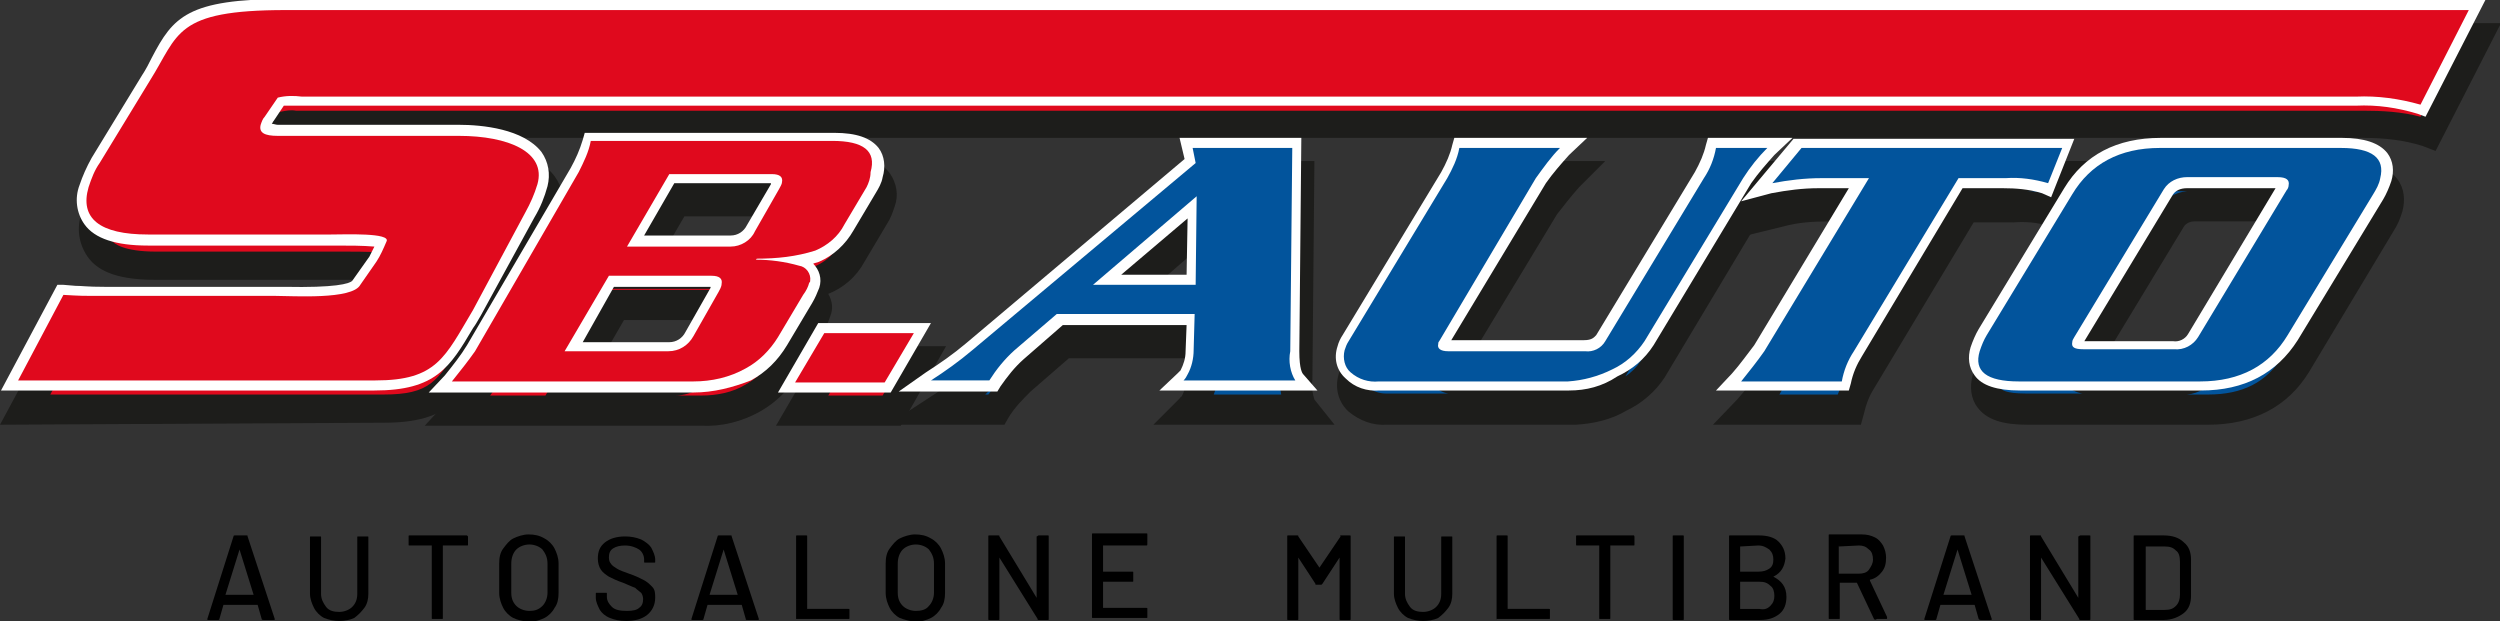 <?xml version="1.0" encoding="utf-8"?>
<!-- Generator: Adobe Illustrator 24.3.0, SVG Export Plug-In . SVG Version: 6.00 Build 0)  -->
<svg version="1.1" id="Livello_1" xmlns="http://www.w3.org/2000/svg" xmlns:xlink="http://www.w3.org/1999/xlink" x="0px" y="0px"
	 viewBox="0 0 248.4 61.7" style="enable-background:new 0 0 248.4 61.7;" xml:space="preserve">
<rect x="0" y="0" width="248.4" height="61.7" fill="#333333" stroke="none"/>
<style type="text/css">
	.st0{fill:#E0091D;}
	.st1{fill:#1D1D1B;}
	.st2{fill:#02549C;}
	.st3{fill:#FFFFFF;}
</style>
<path class="st0" d="M78.2,21.6c0.1-0.2,0.3-0.5,0.3-0.8c0.2-0.5-0.2-0.8-1-0.8H67.2L63,27.3h10.3c1,0,2-0.6,2.4-1.5L78.2,21.6z
	 M72.2,31.9c0.1-0.2,0.3-0.5,0.3-0.7c0.2-0.5-0.2-0.8-1-0.8H61.2l-4.4,7.5h10.3c1.1,0,2-0.6,2.5-1.5L72.2,31.9z M86.8,21.4l-2.2,3.7
	c-0.6,1.2-1.7,2.1-2.9,2.6c-1.9,0.6-3.8,0.8-5.7,0.8l-0.1,0.1c1.4,0,2.9,0.2,4.3,0.6c0.7,0.2,1.1,0.9,0.9,1.6c0,0,0,0.1,0,0.1
	c-0.1,0.4-0.3,0.8-0.6,1.2L78,36.4c-0.8,1.3-1.9,2.4-3.2,3.1c-1.6,0.9-3.4,1.3-5.2,1.3h-24c0.8-1,1.6-2,2.3-3.1L58.3,20
	c0.5-0.9,1-2,1.2-3h24c3.1,0,4.4,1,3.8,3.1C87.2,20.6,87,21,86.8,21.4"/>
<path class="st1" d="M69.7,42.3H42.2l2.3-2.5c0.8-0.9,1.5-1.8,2.2-2.8L57,19.3c0.5-0.8,0.8-1.7,1.1-2.7l0.3-1.1h25.2
	c2.4,0,3.9,0.5,4.8,1.7c0.7,1,0.9,2.2,0.5,3.3c-0.2,0.6-0.4,1.2-0.8,1.8l0,0l-2.2,3.7c-0.8,1.5-2.1,2.6-3.6,3.2
	c0.4,0.7,0.5,1.5,0.2,2.2c-0.2,0.6-0.4,1.1-0.7,1.6l-2.5,4.2c-0.9,1.5-2.2,2.8-3.8,3.7C73.7,41.9,71.7,42.4,69.7,42.3z M48.7,39.3
	h21c1.5,0,3.1-0.3,4.4-1.1c1.1-0.6,2-1.5,2.7-2.6l2.5-4.2c0.2-0.2,0.3-0.5,0.4-0.8l0,0c-1.2-0.3-2.5-0.5-3.8-0.5l-1.9-0.1
	c0.2,0.4,0.2,0.9,0.1,1.4c-0.1,0.4-0.3,0.8-0.5,1.1L70.9,37c-0.7,1.4-2.2,2.3-3.8,2.3H54.2l6.1-10.5h11.2c0.7,0,1.5,0.2,2,0.7
	l0.6-0.9c-0.3,0-0.5,0.1-0.8,0.1H60.4l5.9-10.2h11.2c0.8-0.1,1.6,0.3,2.1,0.9c0.4,0.5,0.5,1.2,0.3,1.8c-0.1,0.4-0.3,0.8-0.5,1.1l0,0
	L77,26.5c-0.1,0.2-0.2,0.4-0.4,0.6c1.5,0,3.1-0.3,4.5-0.7c0.9-0.4,1.7-1.1,2.2-2l2.2-3.7c0.2-0.3,0.4-0.6,0.4-1
	c0.1-0.2,0.1-0.5,0-0.7c-0.1-0.2-0.8-0.5-2.4-0.5H60.7c-0.3,0.8-0.6,1.6-1.1,2.3L49.2,38.6L48.7,39.3z M59.4,36.3h7.7
	c0.5,0,1-0.3,1.2-0.8l2.1-3.7H62L59.4,36.3z M65.5,25.8h7.7c0.4,0,0.7-0.1,1.1-0.8l2-3.5H68L65.5,25.8z"/>
<polygon class="st0" points="91.5,35.9 88.6,40.8 79.7,40.8 82.6,35.9 "/>
<path class="st1" d="M89.5,42.3H77.1l4.6-7.9h12.3L89.5,42.3z M82.3,39.3h5.4l1.1-1.9h-5.4L82.3,39.3z"/>
<path class="st0" d="M246,3.8l-4.8,9.4c-2.1-0.7-4.3-0.9-6.4-0.9H30.7c-0.8-0.1-1.6-0.1-2.4,0.1L27,14.3c-0.2,0.2-0.3,0.5-0.4,0.8
	c-0.2,0.8,0.4,1.1,1.7,1.1h18.1c4.9,0,8.7,1.6,7.8,4.8c-0.3,1-0.7,2-1.2,2.9l-5.3,9.8c-2.8,4.7-3.6,7-9.7,7H2.5l4.5-8.5
	c1.8,0.1,1.6,0.1,4.1,0.1h17c1.7,0,7.6,0.4,8.4-1.1l1.6-2.2c0.4-0.6,0.7-1.3,1-2c0.5-0.9-4.2-0.7-5.5-0.7H15.4
	c-4.8,0-6.8-1.6-5.9-4.7c0.3-0.9,0.6-1.7,1.1-2.4l5-8.2c2.8-4.8,2.4-7.1,13.4-7.1H246z"/>
<path class="st1" d="M0,42.2l6.2-11.5l0.9,0c0.6,0,0.9,0,1.2,0.1c0.7,0,1.1,0.1,2.8,0.1h17h0.9c4.4,0.1,5.9-0.2,6.3-0.5l1.6-2.2
	c0.1-0.1,0.1-0.2,0.2-0.4c-0.7,0-1.7,0-2.9,0H15.4c-3.4,0-5.6-0.7-6.7-2.3c-0.9-1.3-1.1-2.9-0.6-4.3c0.3-1,0.7-1.9,1.3-2.8l5-8.2
	c0.4-0.6,0.7-1.2,1-1.8c2.2-4.1,3.7-6.1,13.8-6.1h219.3l-6.5,12.7l-1.3-0.5c-1.9-0.6-3.9-0.8-5.9-0.8H29.2l-0.6,0.9h17.9
	c2.4,0,6.7,0.4,8.6,2.9c0.8,1.1,1.1,2.5,0.7,3.8c-0.3,1.1-0.8,2.2-1.3,3.2l-5.3,9.7l-0.8,1.3c-2.3,3.9-3.8,6.5-10.2,6.5L0,42.2z
	 M7.9,33.7L5,39.2h33.1c4.6,0,5.4-1.3,7.6-5c0.2-0.4,0.5-0.8,0.8-1.3l5.3-9.7c0.4-0.8,0.8-1.7,1-2.5c0.2-0.4,0.1-0.8-0.2-1.2
	c-0.6-0.8-2.6-1.7-6.2-1.7h-18c-1,0.1-2.1-0.3-2.8-1c-0.4-0.6-0.6-1.3-0.3-2c0.1-0.4,0.3-0.8,0.5-1.2l1.6-2.4l0.5-0.1
	c0.5-0.1,1-0.2,1.5-0.1h205.4c1.9,0,3.8,0.1,5.7,0.6l3.1-6.1H29.1c-8.7,0-9.3,1.2-11.1,4.5c-0.3,0.6-0.6,1.2-1,1.9l-5,8.2
	c-0.4,0.6-0.7,1.3-1,2.1c-0.2,0.5-0.2,1.2,0.1,1.7c0.2,0.3,1.2,1.1,4.4,1.1h18.8c4,0,5.6,0.1,6.2,1.2c0.3,0.5,0.3,1.1,0.1,1.6
	c-0.2,0.6-1,2.1-1.1,2.2l-0.1,0.1l-1.6,2.3c-1,1.6-3.9,1.9-8.9,1.7h-0.9h-17c-1.9,0-2.3,0-3-0.1L7.9,33.7z"/>
<path class="st2" d="M119.5,31.1l0.1-8.7l-10.3,8.7H119.5z M129.4,40.7h-11.1c0.2-0.2,0.3-0.4,0.4-0.6c0.4-0.7,0.6-1.5,0.6-2.4
	l0.1-3.6h-13.7l-4.2,3.6c-1,0.9-1.8,1.9-2.5,3h-5.8c1.4-0.9,2.8-1.9,4.1-3l22.2-18.6l-0.3-1.5h9.8l-0.2,20.2
	C128.7,38.7,128.9,39.8,129.4,40.7"/>
<path class="st1" d="M132.6,42.2h-18l2.6-2.6c0.1-0.1,0.1-0.2,0.2-0.2c0.3-0.5,0.4-1.1,0.4-1.7l0.1-2.1h-11.7l-3.8,3.3
	c-0.8,0.8-1.6,1.6-2.2,2.6l-0.4,0.7H88.2l4.3-2.8c1.4-0.9,2.7-1.8,3.9-2.8l21.5-18.1l-0.5-2.5h13.2l-0.2,21.7c-0.1,0.7,0,1.4,0.2,2
	L132.6,42.2z M120.6,39.2h6.7c-0.1-0.5-0.1-1-0.1-1.5l0.2-18.6H121v0.1l0.1-0.1v0.5l0,0L121,34.1l-0.1,3.6
	C120.9,38.2,120.8,38.7,120.6,39.2L120.6,39.2z M97.9,39.2h0.3c0.2-0.2,0.3-0.5,0.5-0.7l-0.5,0.4L97.9,39.2z M113.4,29.6h4.6v-4
	L113.4,29.6z"/>
<path class="st2" d="M176.4,17.5c-0.9,0.9-1.7,1.9-2.4,3l-9.8,16.2c-0.8,1.2-1.9,2.1-3.2,2.7c-1.4,0.7-2.9,1.1-4.4,1.2h-18.8
	c-1,0.1-2-0.2-2.8-0.9c-0.6-0.5-0.8-1.4-0.6-2.2c0.1-0.3,0.2-0.6,0.4-0.9l9.8-16.2c0.5-0.9,1-1.9,1.2-3h10c-0.9,0.9-1.7,1.9-2.4,3
	l-9.8,16.2c-0.1,0.1-0.1,0.2-0.1,0.3c-0.1,0.4,0.2,0.7,1,0.7h13.6c0.8,0.1,1.6-0.3,2-1l9.8-16.2c0.6-0.9,1-1.9,1.2-3L176.4,17.5z"/>
<path class="st1" d="M156.6,42.2h-18.8c-1.4,0.1-2.7-0.4-3.8-1.3c-1-0.9-1.4-2.3-1-3.7c0.1-0.4,0.3-0.9,0.5-1.3l9.8-16.2
	c0.5-0.8,0.8-1.7,1.1-2.6l0.3-1.1h14.8l-2.6,2.6c-0.8,0.9-1.5,1.8-2.2,2.7l-9,14.9h12.3c0.6,0,0.7-0.2,0.7-0.3l9.8-16.2
	c0.5-0.8,0.8-1.7,1.1-2.6l0.3-1.1h10l-2.6,2.6c-0.8,0.9-1.5,1.8-2.2,2.7l-9.7,16.2c-0.9,1.4-2.3,2.6-3.8,3.3
	C160.1,41.7,158.3,42.1,156.6,42.2z M147,19c-0.3,0.8-0.6,1.5-1.1,2.2l-9.8,16.2c-0.1,0.2-0.2,0.3-0.2,0.5c-0.1,0.4,0,0.5,0.1,0.7
	c0.5,0.3,1.1,0.5,1.7,0.5h6.2c-0.6-0.1-1.1-0.4-1.5-0.8c-0.4-0.5-0.5-1.1-0.3-1.7c0.1-0.2,0.2-0.4,0.3-0.6l9.9-16.4l0.4-0.6L147,19z
	 M172.3,19c-0.3,0.8-0.6,1.5-1,2.2l-9.8,16.2c0.6-0.4,1.1-0.9,1.5-1.5l9.9-16.3c0.1-0.2,0.3-0.4,0.4-0.6H172.3z"/>
<path class="st2" d="M205.6,17.5l-1.4,3.5c-1.4-0.4-2.8-0.6-4.2-0.5h-4.7l-10.4,17.2c-0.6,0.9-1,1.9-1.2,3h-10c0.8-1,1.6-2,2.3-3
	l10.4-17.2h-4.7c-1.7,0-3.3,0.2-4.9,0.5l2.9-3.5H205.6z"/>
<path class="st1" d="M184.9,42.2h-14.7l2.4-2.5c0.8-0.9,1.5-1.8,2.2-2.8l9-14.9h-2.1c-1.5,0-3.1,0.1-4.5,0.5l-4.5,1.1l6.3-7.6h28.9
	l-2.8,7l-1.4-0.5c-1.2-0.4-2.4-0.5-3.7-0.4h-3.9l-9.9,16.5c-0.5,0.8-0.8,1.6-1,2.5L184.9,42.2z M176.8,39.2h5.8
	c0.3-0.8,0.6-1.5,1.1-2.2L194.3,19H189l-11.8,19.5L176.8,39.2z M201.4,19c0.6,0,1.3,0.1,1.9,0.2l0.1-0.2H201.4z"/>
<path class="st2" d="M227.9,21.7c0.1-0.1,0.2-0.3,0.2-0.5c0.1-0.5-0.2-0.8-1.1-0.8h-9c-0.9-0.1-1.8,0.4-2.3,1.2l-8.9,14.7
	c-0.1,0.2-0.2,0.3-0.2,0.5c-0.1,0.5,0.2,0.7,1.1,0.7h9c1,0.1,1.9-0.4,2.4-1.2L227.9,21.7z M236.5,22.1l-8.5,14
	c-1.8,3-4.7,4.5-8.7,4.5h-18c-3.2,0-4.5-1-3.9-3c0.2-0.5,0.4-1.1,0.7-1.5l8.5-14c1.8-3,4.7-4.6,8.7-4.5h18c3.1,0,4.4,1,3.9,3
	C237.1,21.1,236.8,21.6,236.5,22.1"/>
<path class="st1" d="M219.4,42.2h-18c-2.4,0-4-0.5-4.9-1.7c-0.7-0.9-0.8-2.1-0.5-3.2c0.2-0.7,0.5-1.3,0.9-1.9l8.4-14
	c2.1-3.5,5.4-5.3,10-5.3h18c2.4,0,4,0.5,4.9,1.7c0.7,0.9,0.8,2.1,0.5,3.2c-0.2,0.7-0.5,1.4-0.9,2l-8.4,14
	C227.3,40.4,223.9,42.2,219.4,42.2z M217.3,39.2h2.1c3.4,0,5.8-1.2,7.4-3.8l8.5-14c0.2-0.4,0.4-0.8,0.6-1.2c0.1-0.3,0.1-0.5,0-0.6
	s-0.4-0.5-2.5-0.5h-5.7c0.6,0.1,1.2,0.4,1.6,0.9c0.4,0.5,0.5,1.2,0.3,1.8c-0.1,0.3-0.2,0.6-0.4,0.9l-8.9,14.7
	C219.6,38.4,218.5,39.1,217.3,39.2z M215.3,19c-3.5,0-5.9,1.2-7.4,3.8l-8.5,14c-0.2,0.4-0.4,0.8-0.6,1.2c-0.1,0.3-0.1,0.5,0,0.6
	s0.4,0.5,2.5,0.5h5.6c-0.6-0.1-1.2-0.4-1.6-0.8c-0.4-0.5-0.5-1.2-0.3-1.8c0.1-0.3,0.2-0.6,0.4-0.9l8.9-14.7c0.6-1.1,1.8-1.8,3-1.9
	L215.3,19z M208.7,36.2h7.9c0.8,0,1-0.3,1.1-0.5L226,22h-8c-0.4,0-0.8,0.2-1,0.5L208.7,36.2z"/>
<path class="st3" d="M77.4,18.8c0.1-0.2,0.3-0.5,0.3-0.7c0.1-0.5-0.2-0.8-1-0.8H66.5l-4.2,7.2h10.3c1,0,2-0.6,2.4-1.5L77.4,18.8z
	 M71.4,29c0.1-0.2,0.3-0.5,0.3-0.8c0.1-0.5-0.2-0.8-1-0.8H60.5l-4.4,7.5h10.3c1.1,0,2-0.6,2.5-1.5L71.4,29z M86.1,18.6l-2.2,3.7
	c-0.6,1.2-1.7,2.1-2.9,2.6c-1.9,0.6-3.8,0.8-5.8,0.8l-0.1,0.1c1.4,0,2.9,0.2,4.3,0.6c0.7,0.1,1.2,0.8,1.1,1.5c0,0.1,0,0.1-0.1,0.2
	c-0.1,0.4-0.3,0.8-0.6,1.2l-2.5,4.2c-0.8,1.3-1.9,2.4-3.2,3.1c-1.6,0.9-3.4,1.3-5.2,1.3h-24c0.8-1,1.6-2,2.3-3l10.3-17.8
	c0.5-1,1-2,1.2-3.1h24c3.1,0,4.4,1,3.8,3.1C86.5,17.7,86.3,18.2,86.1,18.6"/>
<path class="st3" d="M68.9,39H42.6l1.6-1.7c0.8-1,1.6-2,2.2-3l10.3-17.6c0.5-0.9,0.9-1.8,1.2-2.8l0.2-0.7h24.8
	c2.2,0,3.6,0.5,4.4,1.5c0.6,0.8,0.7,1.9,0.4,2.9c-0.1,0.6-0.4,1.1-0.7,1.6l0,0l-2.2,3.7c-0.8,1.4-2,2.5-3.4,3.1
	c-0.2,0.1-0.4,0.1-0.6,0.2c0.6,0.6,0.9,1.5,0.6,2.4c-0.2,0.5-0.4,1-0.7,1.5l-2.5,4.2c-0.9,1.5-2.1,2.7-3.6,3.5
	C72.8,38.5,70.9,39,68.9,39z M47,37h22c1.6,0,3.2-0.4,4.7-1.1c1.2-0.7,2.2-1.6,2.9-2.8l2.5-4.2c0.2-0.3,0.4-0.6,0.5-1
	c0.1-0.3,0.1-0.4-0.3-0.5c-1.3-0.4-2.6-0.5-4-0.5l-1.8-0.1l1.4-2h0.5c1.8,0,3.7-0.3,5.4-0.8c1-0.4,1.9-1.2,2.4-2.2l2.2-3.7
	c0.2-0.4,0.4-0.7,0.5-1.1c0.2-0.4,0.1-0.8-0.1-1.1c-0.2-0.2-0.8-0.7-2.8-0.7H59.6c-0.3,0.9-0.7,1.8-1.1,2.6L48.1,35.4
	C47.7,36,47.3,36.5,47,37z M66.4,36H54.3l5.5-9.5h10.9c0.7-0.1,1.3,0.2,1.7,0.7c0.3,0.4,0.4,0.9,0.2,1.4c-0.1,0.4-0.2,0.7-0.4,1
	l-2.5,4.4C69.1,35.2,67.8,36,66.4,36L66.4,36z M57.9,34h8.6c0.7,0,1.3-0.4,1.6-1l2.5-4.4v-0.1H61L57.9,34z M72.6,25.4H60.5l5.4-9.2
	h10.9c0.7-0.1,1.3,0.2,1.7,0.7c0.3,0.4,0.4,0.9,0.2,1.4c-0.1,0.4-0.2,0.7-0.4,1l0,0l-2.4,4.1C75.3,24.6,74,25.4,72.6,25.4L72.6,25.4
	z M64,23.4h8.6c0.7,0,1.3-0.4,1.6-1l2.4-4.1v-0.1H67L64,23.4z"/>
<polygon class="st3" points="90.8,33.1 87.9,38 79,38 81.9,33.1 "/>
<path class="st3" d="M88.5,39H77.3l4-6.9h11.2L88.5,39z M80.8,37h6.5l1.7-2.9h-6.5L80.8,37z"/>
<path class="st3" d="M245.3,1l-4.8,9.4c-2.1-0.6-4.3-0.9-6.4-0.8H30c-0.8-0.1-1.6-0.1-2.4,0.1l-1.3,1.9c-0.2,0.2-0.3,0.5-0.4,0.8
	c-0.2,0.8,0.4,1.1,1.7,1.1h18c4.9,0,8.7,1.6,7.8,4.8c-0.3,1-0.7,1.9-1.2,2.8L47,30.8c-2.8,4.7-3.6,7-9.7,7H1.8l4.5-8.5
	c1.8,0.1,1.6,0.1,4.1,0.1l17,0c1.7,0,7.6,0.4,8.4-1.1l1.6-2.3c0.4-0.6,0.7-1.3,1-2c0.5-0.9-4.2-0.7-5.5-0.7H14.7
	c-4.8,0-6.8-1.6-5.9-4.7c0.3-0.9,0.6-1.7,1.1-2.4l5-8.2C17.8,3.4,17.3,1,28.4,1H245.3z"/>
<path class="st3" d="M0.1,38.8l5.6-10.5h0.6l1.2,0.1c0.7,0,1.1,0.1,2.9,0.1l17,0h0.9c5,0.1,6.4-0.3,6.7-0.6l1.7-2.4l0.5-1
	c-1.2-0.1-2.5-0.1-3.7-0.1H14.7c-3.2,0-5.3-0.7-6.3-2.1c-0.8-1.1-1-2.6-0.5-3.9c0.3-0.9,0.7-1.8,1.2-2.7l5-8.2
	c0.4-0.6,0.7-1.2,1-1.8c2.1-4,3.5-5.8,13.3-5.8h218.6L241,11.6l-0.8-0.3c-2-0.6-4-0.9-6.1-0.8H30h-1.3h-0.5l-1,1.5
	c-0.1,0.1-0.1,0.2-0.2,0.3c0.2,0,0.4,0.1,0.6,0.1h18c2.3,0,6.4,0.4,8.2,2.7c0.7,1,0.9,2.2,0.6,3.4c-0.3,1.1-0.7,2.1-1.3,3.1
	l-5.3,9.7c-0.3,0.5-0.5,0.9-0.8,1.3c-2.3,3.9-3.7,6.2-9.8,6.2L0.1,38.8z M6.9,30.4l-3.5,6.5h33.9c4.9,0,5.8-1.5,8-5.3l0.8-1.3
	l5.3-9.7c0.5-0.8,0.8-1.7,1.1-2.6c0.2-0.5,0.1-1.2-0.2-1.6c-0.9-1.2-3.4-1.9-6.6-1.9h-18c-0.9,0.1-1.8-0.2-2.4-0.8
	c-0.3-0.4-0.4-1-0.2-1.6c0.1-0.4,0.3-0.7,0.5-1L27,8.7l0.4-0.1c0.4-0.1,0.9-0.1,1.4-0.1H30h204.1c2-0.1,4,0.2,5.9,0.6l3.6-7.1H28.4
	c-9,0-9.7,1.4-11.6,4.8c-0.3,0.6-0.6,1.2-1,1.8l-5,8.2c-0.4,0.7-0.8,1.4-1,2.2c-0.3,0.7-0.2,1.5,0.2,2.1c0.4,0.6,1.6,1.3,4.8,1.3
	h18.8c4.1,0,5.3,0.2,5.8,1c0.2,0.3,0.2,0.8,0.1,1.1c-0.2,0.5-0.9,1.9-1,2.1L36.7,29c-0.8,1.4-3.7,1.6-8.4,1.5h-0.9l-17,0
	c-1.8,0-2.3,0-3-0.1L6.9,30.4z M37.6,23.7L37.6,23.7L37.6,23.7z"/>
<path class="st3" d="M118.8,28.3l0.1-8.8l-10.3,8.8H118.8z M128.7,37.8h-11.1c0.2-0.2,0.3-0.4,0.4-0.6c0.4-0.7,0.6-1.6,0.6-2.4
	l0.1-3.6H105l-4.2,3.6c-1,0.9-1.8,1.9-2.5,3h-5.8c1.4-0.9,2.8-1.9,4.1-3l22.2-18.6l-0.3-1.5h9.9l-0.2,20.2
	C128,35.9,128.2,37,128.7,37.8"/>
<path class="st3" d="M130.9,38.8h-15.7l1.8-1.7c0.1-0.1,0.2-0.2,0.3-0.3c0.3-0.6,0.5-1.2,0.5-1.9l0.1-2.6h-12.3l-3.9,3.4
	c-0.9,0.8-1.6,1.7-2.3,2.7l-0.3,0.5h-9.8L92,37c1.4-0.9,2.7-1.8,4-2.9l21.7-18.3l-0.5-2.1h12.1l-0.2,21.2c0,1.8,0.3,2.2,0.4,2.3
	L130.9,38.8z M119.3,36.8h7.9c-0.1-0.7-0.2-1.3-0.1-2l0.2-19.2h-7.6l0.2,0.9l-22.7,19c-0.4,0.4-1,0.8-1.5,1.2h2
	c0.7-1,1.5-1.9,2.3-2.7l4.5-3.9h15.1l-0.1,4.6C119.6,35.5,119.5,36.2,119.3,36.8z M119.8,29.3h-13.9l14-11.9L119.8,29.3z
	 M111.4,27.3h6.5l0.1-5.6L111.4,27.3z"/>
<path class="st3" d="M175.6,14.7c-0.9,0.9-1.7,1.9-2.4,3l-9.8,16.2c-0.8,1.2-1.9,2.2-3.2,2.8c-1.4,0.7-2.9,1.1-4.4,1.2h-18.8
	c-1,0.1-2-0.2-2.8-0.9c-0.6-0.5-0.8-1.4-0.6-2.2c0.1-0.3,0.2-0.6,0.4-0.9l9.8-16.2c0.5-0.9,1-1.9,1.2-3h10c-0.9,0.9-1.6,1.9-2.4,3
	L143,33.9c-0.1,0.1-0.1,0.2-0.1,0.3c-0.1,0.4,0.2,0.7,1,0.7h13.6c0.8,0.1,1.6-0.3,2-1l9.8-16.2c0.6-0.9,1-1.9,1.2-3L175.6,14.7z"/>
<path class="st3" d="M155.9,38.8h-18.8c-1.3,0.1-2.5-0.3-3.4-1.2c-0.9-0.8-1.2-2-0.8-3.2c0.1-0.4,0.3-0.8,0.5-1.1l9.8-16.2
	c0.5-0.9,0.9-1.8,1.1-2.7l0.2-0.7h13.2l-1.8,1.7c-0.8,0.9-1.6,1.8-2.3,2.8l-9.4,15.6h13.2c0.8,0,1-0.3,1.2-0.5l9.8-16.2
	c0.5-0.9,0.9-1.8,1.1-2.7l0.2-0.7h8.4l-1.8,1.7c-0.8,0.9-1.6,1.8-2.3,2.8l-9.7,16.1c-0.9,1.4-2.1,2.4-3.6,3.1
	C159.2,38.4,157.6,38.8,155.9,38.8z M145.9,15.7c-0.3,0.9-0.7,1.7-1.1,2.5L135,34.4c-0.1,0.2-0.2,0.4-0.3,0.7
	c-0.2,0.4-0.1,0.9,0.3,1.2c0.6,0.4,1.3,0.7,2.1,0.6h18.8c1.4,0,2.8-0.4,4-1.1c1.1-0.5,2.1-1.4,2.8-2.4l9.8-16.2
	c0.4-0.5,0.8-1,1.1-1.4h-2.3c-0.3,0.9-0.7,1.7-1.1,2.5l-9.8,16.2c-0.6,1-1.7,1.5-2.9,1.5h-13.6c-0.6,0.1-1.3-0.2-1.7-0.7
	c-0.3-0.4-0.4-0.8-0.2-1.3c0.1-0.2,0.1-0.4,0.2-0.5l9.8-16.3c0.4-0.5,0.8-1,1.1-1.4L145.9,15.7z"/>
<path class="st3" d="M204.9,14.7l-1.4,3.5c-1.4-0.4-2.8-0.6-4.2-0.5h-4.7l-10.4,17.2c-0.6,0.9-1,1.9-1.2,3h-10c0.8-1,1.6-2,2.3-3
	l10.4-17.2h-4.7c-1.7,0-3.3,0.2-4.9,0.5l2.9-3.5L204.9,14.7z"/>
<path class="st3" d="M183.7,38.8h-13.2l1.6-1.7c0.8-0.9,1.5-1.9,2.2-2.8l9.4-15.6h-3c-1.6,0-3.1,0.2-4.7,0.5l-3,0.8l5.2-6.2h27.9
	l-2.3,5.8l-0.9-0.4c-1.3-0.4-2.6-0.5-3.9-0.5H195l-10,16.7c-0.5,0.8-0.9,1.7-1.1,2.7L183.7,38.8z M175,36.8h7.1
	c0.3-0.9,0.6-1.7,1.1-2.5l10.7-17.7h5.3c1.2,0,2.4,0.1,3.6,0.3l0.5-1.3h-24l-0.9,1.1c0.8-0.1,1.6-0.1,2.4-0.1h6.5l-11.3,18.7
	C175.7,35.9,175.4,36.4,175,36.8L175,36.8z"/>
<path class="st3" d="M227.2,18.9c0.1-0.1,0.2-0.3,0.2-0.5c0.1-0.5-0.2-0.8-1.1-0.8h-9c-0.9,0-1.8,0.4-2.3,1.2l-8.9,14.7
	c-0.1,0.2-0.2,0.3-0.2,0.5c-0.1,0.5,0.2,0.7,1.1,0.7h9c1,0.1,1.9-0.4,2.4-1.2L227.2,18.9z M235.8,19.3l-8.5,14
	c-1.8,3-4.7,4.6-8.7,4.6h-18c-3.2,0-4.5-1-3.9-3c0.2-0.6,0.4-1.1,0.7-1.6l8.5-14c1.8-3,4.7-4.6,8.7-4.6h18c3.1,0,4.4,1,3.9,3
	C236.4,18.3,236.1,18.8,235.8,19.3"/>
<path class="st3" d="M218.7,38.8h-18c-2.3,0-3.8-0.5-4.5-1.5c-0.6-0.8-0.7-1.8-0.4-2.8c0.2-0.6,0.5-1.3,0.8-1.8l8.5-14
	c2-3.3,5.2-5,9.6-5h18c2.2,0,3.7,0.5,4.5,1.5c0.6,0.8,0.7,1.8,0.4,2.8c-0.2,0.6-0.5,1.3-0.8,1.8l0,0l-8.5,14
	C226.2,37.1,223,38.8,218.7,38.8z M214.6,15.7c-3.6,0-6.2,1.3-7.9,4.1l-8.5,14c-0.3,0.4-0.5,0.8-0.6,1.3c-0.2,0.7,0,1,0,1
	s0.8,0.7,2.9,0.7h18c3.6,0,6.2-1.3,7.8-4.1l8.5-14c0.3-0.4,0.5-0.9,0.6-1.3c0.2-0.7,0-0.9,0-1s-0.8-0.7-2.9-0.7L214.6,15.7z
	 M215.9,35.9h-9c-0.7,0.1-1.3-0.2-1.8-0.7c-0.3-0.4-0.4-0.9-0.2-1.3c0.1-0.3,0.2-0.5,0.3-0.8l8.9-14.7c0.7-1.1,1.9-1.8,3.2-1.7h9
	c0.7-0.1,1.4,0.2,1.9,0.7c0.3,0.4,0.4,0.9,0.2,1.3c-0.1,0.3-0.2,0.5-0.3,0.7l-8.9,14.7C218.5,35.3,217.2,36,215.9,35.9z M207.1,33.9
	h8.8c0.6,0.1,1.2-0.2,1.5-0.7l8.7-14.5h-8.8c-0.6,0-1.2,0.2-1.5,0.8L207.1,33.9z"/>
<path class="st0" d="M77.4,18.8c0.1-0.2,0.3-0.5,0.3-0.7c0.1-0.5-0.2-0.8-1-0.8H66.5l-4.2,7.2h10.3c1,0,2-0.6,2.4-1.5L77.4,18.8z
	 M71.4,29c0.1-0.2,0.3-0.5,0.3-0.8c0.1-0.5-0.2-0.8-1-0.8H60.5l-4.4,7.5h10.3c1.1,0,2-0.6,2.5-1.5L71.4,29z M86.1,18.6l-2.2,3.7
	c-0.6,1.2-1.7,2.1-2.9,2.6c-1.9,0.6-3.8,0.8-5.8,0.8l-0.1,0.1c1.4,0,2.9,0.2,4.3,0.6c0.7,0.1,1.2,0.8,1.1,1.5c0,0.1,0,0.1-0.1,0.2
	c-0.1,0.4-0.3,0.8-0.6,1.2l-2.5,4.2c-0.8,1.3-1.9,2.4-3.2,3.1c-1.6,0.9-3.4,1.3-5.2,1.3h-24c0.8-1,1.6-2,2.3-3l10.3-17.8
	c0.5-1,1-2,1.2-3.1h24c3.1,0,4.4,1,3.8,3.1C86.5,17.7,86.3,18.2,86.1,18.6"/>
<polygon class="st0" points="90.8,33.1 87.9,38 79,38 81.9,33.1 "/>
<path class="st0" d="M245.3,1l-4.8,9.4c-2.1-0.6-4.3-0.9-6.4-0.8H30c-0.8-0.1-1.6-0.1-2.4,0.1l-1.3,1.9c-0.2,0.2-0.3,0.5-0.4,0.8
	c-0.2,0.8,0.4,1.1,1.7,1.1h18c4.9,0,8.7,1.6,7.8,4.8c-0.3,1-0.7,1.9-1.2,2.8L47,30.8c-2.8,4.7-3.6,7-9.7,7H1.8l4.5-8.5
	c1.8,0.1,1.6,0.1,4.1,0.1l17,0c1.7,0,7.6,0.4,8.4-1.1l1.6-2.3c0.4-0.6,0.7-1.3,1-2c0.5-0.9-4.2-0.7-5.5-0.7H14.7
	c-4.8,0-6.8-1.6-5.9-4.7c0.3-0.9,0.6-1.7,1.1-2.4l5-8.2C17.8,3.4,17.3,1,28.4,1H245.3z"/>
<path class="st2" d="M118.8,28.3l0.1-8.8l-10.3,8.8H118.8z M128.7,37.8h-11.1c0.2-0.2,0.3-0.4,0.4-0.6c0.4-0.7,0.6-1.6,0.6-2.4
	l0.1-3.6H105l-4.2,3.6c-1,0.9-1.8,1.9-2.5,3h-5.8c1.4-0.9,2.8-1.9,4.1-3l22.2-18.6l-0.3-1.5h9.9l-0.2,20.2
	C128,35.9,128.2,37,128.7,37.8"/>
<path class="st2" d="M175.6,14.7c-0.9,0.9-1.7,1.9-2.4,3l-9.8,16.2c-0.8,1.2-1.9,2.2-3.2,2.8c-1.4,0.7-2.9,1.1-4.4,1.2h-18.8
	c-1,0.1-2-0.2-2.8-0.9c-0.6-0.5-0.8-1.4-0.6-2.2c0.1-0.3,0.2-0.6,0.4-0.9l9.8-16.2c0.5-0.9,1-1.9,1.2-3h10c-0.9,0.9-1.6,1.9-2.4,3
	L143,33.9c-0.1,0.1-0.1,0.2-0.1,0.3c-0.1,0.4,0.2,0.7,1,0.7h13.6c0.8,0.1,1.6-0.3,2-1l9.8-16.2c0.6-0.9,1-1.9,1.2-3L175.6,14.7z"/>
<path class="st2" d="M204.9,14.7l-1.4,3.5c-1.4-0.4-2.8-0.6-4.2-0.5h-4.7l-10.4,17.2c-0.6,0.9-1,1.9-1.2,3h-10c0.8-1,1.6-2,2.3-3
	l10.4-17.2h-4.7c-1.7,0-3.3,0.2-4.9,0.5l2.9-3.5L204.9,14.7z"/>
<path class="st2" d="M227.2,18.9c0.1-0.1,0.2-0.3,0.2-0.5c0.1-0.5-0.2-0.8-1.1-0.8h-9c-0.9,0-1.8,0.4-2.3,1.2l-8.9,14.7
	c-0.1,0.2-0.2,0.3-0.2,0.5c-0.1,0.5,0.2,0.7,1.1,0.7h9c1,0.1,1.9-0.4,2.4-1.2L227.2,18.9z M235.8,19.3l-8.5,14
	c-1.8,3-4.7,4.6-8.7,4.6h-18c-3.2,0-4.5-1-3.9-3c0.2-0.6,0.4-1.1,0.7-1.6l8.5-14c1.8-3,4.7-4.6,8.7-4.6h18c3.1,0,4.4,1,3.9,3
	C236.4,18.3,236.1,18.8,235.8,19.3"/>
<g>
	<path d="M26,61.5l-0.4-1.4c0,0,0,0,0,0h-3.4c0,0,0,0,0,0l-0.4,1.4c0,0.1-0.1,0.1-0.1,0.1h-1c-0.1,0-0.1,0-0.1-0.1l2.6-8.2
		c0-0.1,0.1-0.1,0.1-0.1h1.2c0.1,0,0.1,0,0.1,0.1l2.7,8.2l0,0c0,0.1,0,0.1-0.1,0.1h-1C26.1,61.6,26,61.6,26,61.5z M22.4,59.1
		C22.4,59.2,22.4,59.2,22.4,59.1l2.8,0c0,0,0,0,0,0c0,0,0,0,0,0l-1.4-4.5c0,0,0,0,0,0s0,0,0,0L22.4,59.1
		C22.4,59.1,22.4,59.1,22.4,59.1z"/>
	<path d="M32.2,61.4c-0.4-0.2-0.8-0.6-1-1s-0.4-0.9-0.4-1.4v-5.6c0-0.1,0-0.1,0.1-0.1h0.9c0.1,0,0.1,0,0.1,0.1V59
		c0,0.5,0.2,0.9,0.5,1.3s0.8,0.5,1.3,0.5c0.5,0,1-0.2,1.3-0.5s0.5-0.7,0.5-1.3v-5.6c0-0.1,0-0.1,0.1-0.1h0.9c0.1,0,0.1,0,0.1,0.1
		v5.6c0,0.5-0.1,1-0.4,1.4s-0.6,0.7-1,1c-0.4,0.2-1,0.3-1.5,0.3S32.7,61.6,32.2,61.4z"/>
	<path d="M46.5,53.3v0.8c0,0.1,0,0.1-0.1,0.1H44c0,0,0,0,0,0v7.2c0,0.1,0,0.1-0.1,0.1H43c-0.1,0-0.1,0-0.1-0.1v-7.2c0,0,0,0,0,0
		h-2.2c-0.1,0-0.1,0-0.1-0.1v-0.8c0-0.1,0-0.1,0.1-0.1h5.7C46.4,53.2,46.5,53.3,46.5,53.3z"/>
	<path d="M51,61.4c-0.4-0.2-0.8-0.6-1-1c-0.2-0.4-0.4-0.9-0.4-1.5V56c0-0.6,0.1-1.1,0.4-1.5s0.6-0.8,1-1c0.4-0.2,1-0.4,1.5-0.4
		c0.6,0,1.1,0.1,1.6,0.4c0.4,0.2,0.8,0.6,1,1c0.2,0.4,0.4,0.9,0.4,1.5v2.9c0,0.6-0.1,1.1-0.4,1.5c-0.2,0.4-0.6,0.8-1,1
		c-0.4,0.2-1,0.4-1.6,0.4C51.9,61.7,51.4,61.6,51,61.4z M53.9,60.2c0.3-0.3,0.5-0.8,0.5-1.3V56c0-0.6-0.2-1-0.5-1.4
		c-0.3-0.3-0.8-0.5-1.3-0.5c-0.5,0-1,0.2-1.3,0.5c-0.3,0.3-0.5,0.8-0.5,1.4v2.9c0,0.6,0.2,1,0.5,1.3s0.8,0.5,1.3,0.5
		C53.1,60.7,53.5,60.6,53.9,60.2z"/>
	<path d="M60.6,61.4c-0.5-0.2-0.8-0.5-1-0.8c-0.2-0.4-0.4-0.8-0.4-1.2V59c0-0.1,0-0.1,0.1-0.1h0.9c0.1,0,0.1,0,0.1,0.1v0.3
		c0,0.4,0.2,0.7,0.5,1s0.8,0.4,1.5,0.4c0.6,0,1-0.1,1.2-0.3c0.3-0.2,0.4-0.5,0.4-0.9c0-0.2-0.1-0.5-0.2-0.6s-0.4-0.3-0.6-0.5
		c-0.3-0.1-0.7-0.3-1.2-0.5c-0.6-0.2-1-0.4-1.4-0.6c-0.3-0.2-0.6-0.4-0.8-0.7c-0.2-0.3-0.3-0.7-0.3-1.1c0-0.7,0.2-1.2,0.7-1.6
		c0.5-0.4,1.2-0.6,2-0.6c0.6,0,1.1,0.1,1.6,0.3c0.4,0.2,0.8,0.5,1,0.8c0.2,0.4,0.4,0.8,0.4,1.2v0.2c0,0.1,0,0.1-0.1,0.1h-0.9
		c-0.1,0-0.1,0-0.1-0.1v-0.2c0-0.4-0.2-0.8-0.5-1s-0.8-0.4-1.4-0.4c-0.5,0-0.9,0.1-1.2,0.3s-0.4,0.5-0.4,0.9c0,0.3,0.1,0.5,0.2,0.6
		c0.1,0.2,0.3,0.3,0.6,0.5s0.7,0.3,1.2,0.5c0.6,0.2,1,0.4,1.4,0.6c0.4,0.2,0.6,0.4,0.9,0.7s0.3,0.7,0.3,1.1c0,0.7-0.3,1.3-0.8,1.7
		c-0.5,0.4-1.2,0.6-2.1,0.6C61.6,61.7,61.1,61.6,60.6,61.4z"/>
	<path d="M74.1,61.5l-0.4-1.4c0,0,0,0,0,0h-3.4c0,0,0,0,0,0l-0.4,1.4c0,0.1-0.1,0.1-0.1,0.1h-1c-0.1,0-0.1,0-0.1-0.1l2.6-8.2
		c0-0.1,0.1-0.1,0.1-0.1h1.2c0.1,0,0.1,0,0.1,0.1l2.7,8.2l0,0c0,0.1,0,0.1-0.1,0.1h-1C74.1,61.6,74.1,61.6,74.1,61.5z M70.5,59.1
		C70.5,59.2,70.5,59.2,70.5,59.1l2.8,0c0,0,0,0,0,0c0,0,0,0,0,0l-1.4-4.5c0,0,0,0,0,0s0,0,0,0L70.5,59.1
		C70.5,59.1,70.5,59.1,70.5,59.1z"/>
	<path d="M79.1,61.5v-8.2c0-0.1,0-0.1,0.1-0.1h0.9c0.1,0,0.1,0,0.1,0.1v7.2c0,0,0,0,0,0h4.1c0.1,0,0.1,0,0.1,0.1v0.8
		c0,0.1,0,0.1-0.1,0.1h-5.2C79.1,61.6,79.1,61.6,79.1,61.5z"/>
	<path d="M89.4,61.4c-0.4-0.2-0.8-0.6-1-1c-0.2-0.4-0.4-0.9-0.4-1.5V56c0-0.6,0.1-1.1,0.4-1.5s0.6-0.8,1-1c0.4-0.2,1-0.4,1.5-0.4
		c0.6,0,1.1,0.1,1.6,0.4c0.4,0.2,0.8,0.6,1,1c0.2,0.4,0.4,0.9,0.4,1.5v2.9c0,0.6-0.1,1.1-0.4,1.5c-0.2,0.4-0.6,0.8-1,1
		c-0.4,0.2-1,0.4-1.6,0.4C90.4,61.7,89.9,61.6,89.4,61.4z M92.3,60.2c0.3-0.3,0.5-0.8,0.5-1.3V56c0-0.6-0.2-1-0.5-1.4
		c-0.3-0.3-0.8-0.5-1.3-0.5c-0.5,0-1,0.2-1.3,0.5c-0.3,0.3-0.5,0.8-0.5,1.4v2.9c0,0.6,0.2,1,0.5,1.3s0.8,0.5,1.3,0.5
		C91.5,60.7,92,60.6,92.3,60.2z"/>
	<path d="M103.2,53.2h0.9c0.1,0,0.1,0,0.1,0.1v8.2c0,0.1,0,0.1-0.1,0.1h-0.9c-0.1,0-0.1,0-0.1-0.1l-3.8-6.1c0,0,0,0,0,0s0,0,0,0
		l0,6.1c0,0.1,0,0.1-0.1,0.1h-0.9c-0.1,0-0.1,0-0.1-0.1v-8.2c0-0.1,0-0.1,0.1-0.1h0.9c0.1,0,0.1,0,0.1,0.1l3.7,6.1c0,0,0,0,0,0
		c0,0,0,0,0,0l0-6.1C103.1,53.3,103.1,53.2,103.2,53.2z"/>
	<path d="M113.9,54.2h-4.3c0,0,0,0,0,0v2.6c0,0,0,0,0,0h2.9c0.1,0,0.1,0,0.1,0.1v0.8c0,0.1,0,0.1-0.1,0.1h-2.9c0,0,0,0,0,0v2.6
		c0,0,0,0,0,0h4.3c0.1,0,0.1,0,0.1,0.1v0.8c0,0.1,0,0.1-0.1,0.1h-5.3c-0.1,0-0.1,0-0.1-0.1v-8.2c0-0.1,0-0.1,0.1-0.1h5.3
		c0.1,0,0.1,0,0.1,0.1v0.8C114,54.2,114,54.2,113.9,54.2z"/>
	<path d="M133.2,53.2h0.9c0.1,0,0.1,0,0.1,0.1v8.2c0,0.1,0,0.1-0.1,0.1h-0.9c-0.1,0-0.1,0-0.1-0.1v-6.1c0,0,0,0,0,0c0,0,0,0,0,0
		l-1.7,2.6c0,0-0.1,0.1-0.1,0.1h-0.5c-0.1,0-0.1,0-0.1-0.1l-1.7-2.6c0,0,0,0,0,0c0,0,0,0,0,0v6.1c0,0.1,0,0.1-0.1,0.1h-0.9
		c-0.1,0-0.1,0-0.1-0.1v-8.2c0-0.1,0-0.1,0.1-0.1h0.9c0.1,0,0.1,0,0.1,0.1l2.1,3.1c0,0,0,0,0,0s0,0,0,0l2.1-3.1
		C133.1,53.2,133.2,53.2,133.2,53.2z"/>
	<path d="M139.9,61.4c-0.4-0.2-0.8-0.6-1-1c-0.2-0.4-0.4-0.9-0.4-1.4v-5.6c0-0.1,0-0.1,0.1-0.1h0.9c0.1,0,0.1,0,0.1,0.1V59
		c0,0.5,0.2,0.9,0.5,1.3s0.8,0.5,1.3,0.5c0.5,0,1-0.2,1.3-0.5c0.3-0.3,0.5-0.7,0.5-1.3v-5.6c0-0.1,0-0.1,0.1-0.1h0.9
		c0.1,0,0.1,0,0.1,0.1v5.6c0,0.5-0.1,1-0.4,1.4s-0.6,0.7-1,1c-0.4,0.2-1,0.3-1.5,0.3S140.4,61.6,139.9,61.4z"/>
	<path d="M148.7,61.5v-8.2c0-0.1,0-0.1,0.1-0.1h0.9c0.1,0,0.1,0,0.1,0.1v7.2c0,0,0,0,0,0h4.1c0.1,0,0.1,0,0.1,0.1v0.8
		c0,0.1,0,0.1-0.1,0.1h-5.2C148.8,61.6,148.7,61.6,148.7,61.5z"/>
	<path d="M162.4,53.3v0.8c0,0.1,0,0.1-0.1,0.1h-2.3c0,0,0,0,0,0v7.2c0,0.1,0,0.1-0.1,0.1h-0.9c-0.1,0-0.1,0-0.1-0.1v-7.2
		c0,0,0,0,0,0h-2.2c-0.1,0-0.1,0-0.1-0.1v-0.8c0-0.1,0-0.1,0.1-0.1h5.7C162.3,53.2,162.4,53.3,162.4,53.3z"/>
	<path d="M166.2,61.5v-8.2c0-0.1,0-0.1,0.1-0.1h0.9c0.1,0,0.1,0,0.1,0.1v8.2c0,0.1,0,0.1-0.1,0.1h-0.9
		C166.2,61.6,166.2,61.6,166.2,61.5z"/>
	<path d="M176.2,57.3c0.8,0.4,1.3,1,1.3,2c0,0.7-0.2,1.3-0.7,1.7c-0.5,0.4-1.1,0.6-1.9,0.6h-3c-0.1,0-0.1,0-0.1-0.1v-8.2
		c0-0.1,0-0.1,0.1-0.1h2.9c0.8,0,1.5,0.2,1.9,0.6s0.7,0.9,0.7,1.7C177.3,56.3,177,56.9,176.2,57.3C176.1,57.3,176.1,57.3,176.2,57.3
		z M172.9,54.3v2.5c0,0,0,0,0,0h1.8c0.5,0,0.8-0.1,1.1-0.3c0.3-0.2,0.4-0.5,0.4-0.9c0-0.4-0.1-0.7-0.4-1c-0.3-0.2-0.6-0.4-1.1-0.4
		L172.9,54.3C172.9,54.2,172.9,54.2,172.9,54.3z M175.9,60.2c0.3-0.3,0.4-0.6,0.4-1s-0.1-0.8-0.4-1c-0.3-0.3-0.6-0.4-1.1-0.4h-1.9
		c0,0,0,0,0,0v2.7c0,0,0,0,0,0h1.9C175.3,60.6,175.6,60.5,175.9,60.2z"/>
	<path d="M186.2,61.5l-1.7-3.6c0,0,0,0,0,0h-1.7c0,0,0,0,0,0v3.5c0,0.1,0,0.1-0.1,0.1h-0.9c-0.1,0-0.1,0-0.1-0.1v-8.2
		c0-0.1,0-0.1,0.1-0.1h3.2c0.5,0,0.9,0.1,1.3,0.3c0.4,0.2,0.6,0.5,0.8,0.8c0.2,0.4,0.3,0.8,0.3,1.2c0,0.6-0.1,1-0.4,1.4
		s-0.7,0.7-1.2,0.8c0,0,0,0,0,0.1l1.7,3.6c0,0,0,0,0,0.1c0,0.1,0,0.1-0.1,0.1h-0.9C186.3,61.6,186.3,61.6,186.2,61.5z M182.7,54.3
		v2.7c0,0,0,0,0,0h2c0.4,0,0.8-0.1,1-0.4s0.4-0.6,0.4-1c0-0.4-0.1-0.8-0.4-1c-0.3-0.3-0.6-0.4-1-0.4L182.7,54.3
		C182.8,54.2,182.7,54.2,182.7,54.3z"/>
	<path d="M196.6,61.5l-0.4-1.4c0,0,0,0,0,0h-3.4c0,0,0,0,0,0l-0.4,1.4c0,0.1-0.1,0.1-0.1,0.1h-1c-0.1,0-0.1,0-0.1-0.1l2.6-8.2
		c0-0.1,0.1-0.1,0.1-0.1h1.2c0.1,0,0.1,0,0.1,0.1l2.7,8.2l0,0c0,0.1,0,0.1-0.1,0.1h-1C196.7,61.6,196.7,61.6,196.6,61.5z
		 M193.1,59.1C193.1,59.2,193.1,59.2,193.1,59.1l2.8,0c0,0,0,0,0,0c0,0,0,0,0,0l-1.4-4.5c0,0,0,0,0,0c0,0,0,0,0,0L193.1,59.1
		C193,59.1,193,59.1,193.1,59.1z"/>
	<path d="M206.7,53.2h0.9c0.1,0,0.1,0,0.1,0.1v8.2c0,0.1,0,0.1-0.1,0.1h-0.9c-0.1,0-0.1,0-0.1-0.1l-3.8-6.1c0,0,0,0,0,0c0,0,0,0,0,0
		l0,6.1c0,0.1,0,0.1-0.1,0.1h-0.9c-0.1,0-0.1,0-0.1-0.1v-8.2c0-0.1,0-0.1,0.1-0.1h0.9c0.1,0,0.1,0,0.1,0.1l3.7,6.1c0,0,0,0,0,0
		c0,0,0,0,0,0l0-6.1C206.6,53.3,206.6,53.2,206.7,53.2z"/>
	<path d="M212,61.5v-8.2c0-0.1,0-0.1,0.1-0.1h2.9c0.8,0,1.5,0.2,2,0.7c0.5,0.4,0.7,1,0.7,1.7v3.6c0,0.7-0.2,1.3-0.7,1.7
		c-0.5,0.4-1.2,0.7-2,0.7h-2.9C212,61.6,212,61.6,212,61.5z M213.2,60.6h1.9c0.5,0,0.8-0.1,1.1-0.4s0.4-0.7,0.4-1.1v-3.3
		c0-0.5-0.1-0.9-0.4-1.1c-0.3-0.3-0.6-0.4-1.1-0.4h-1.9c0,0,0,0,0,0L213.2,60.6C213.1,60.6,213.2,60.6,213.2,60.6z"/>
</g>
</svg>
